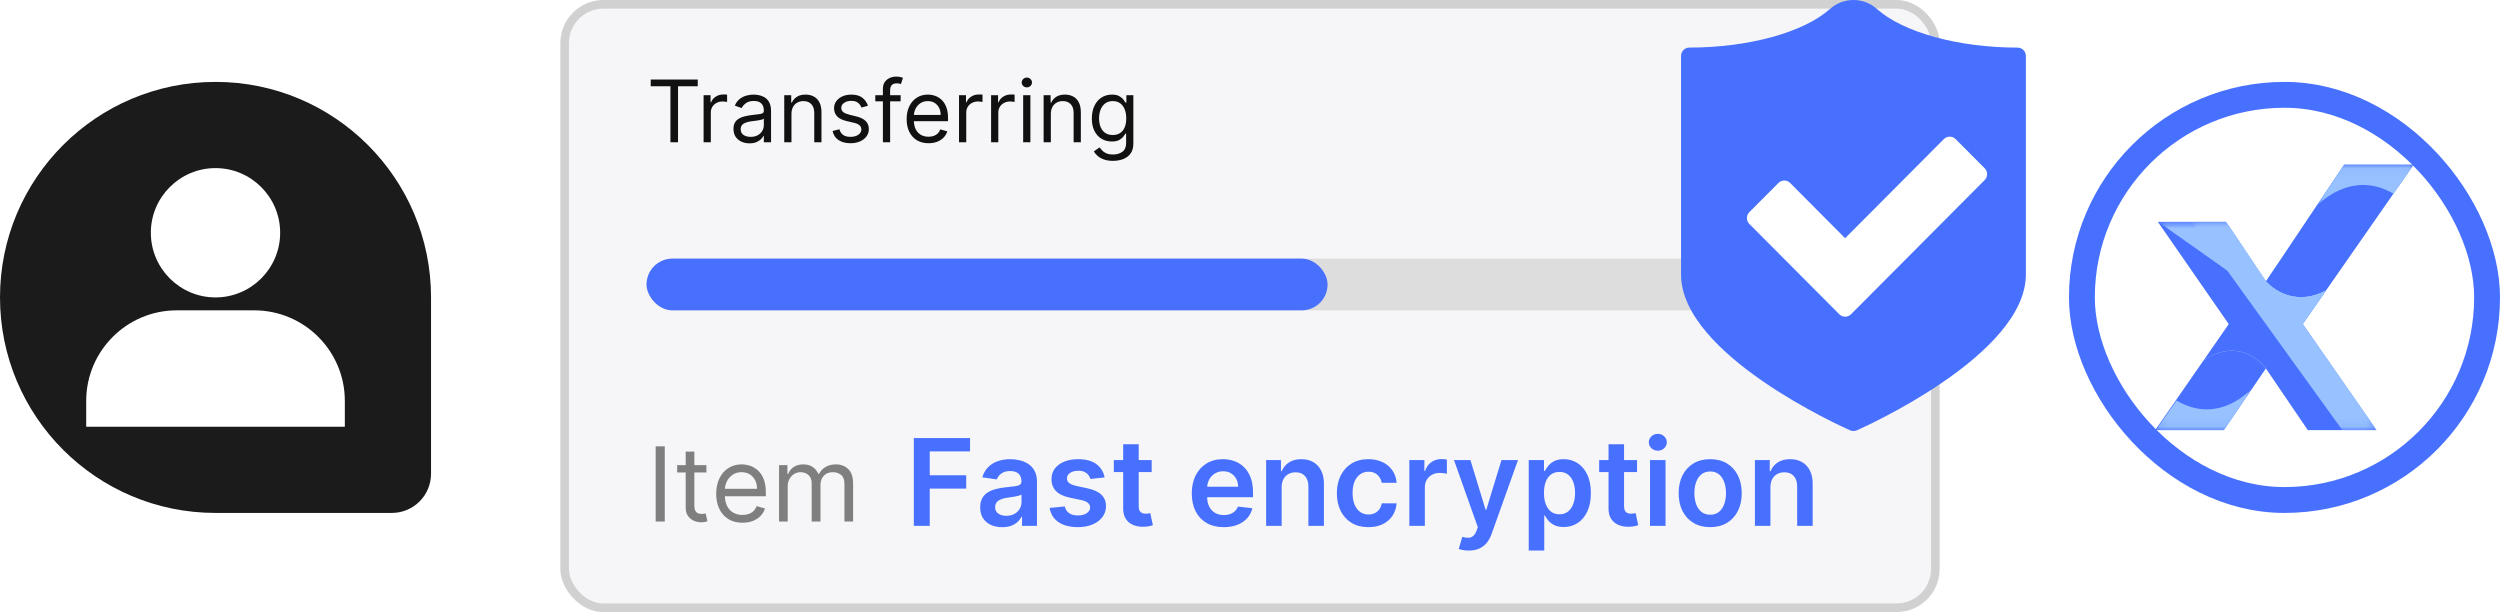 <svg width="290" height="71" viewBox="0 0 290 71" fill="none" xmlns="http://www.w3.org/2000/svg">
<g clip-path="url(#clip0_2377_3738)">
<path d="M0 34.5C0 20.693 11.193 9.5 25 9.5V9.5C38.807 9.5 50 20.693 50 34.5V54.955C50 57.465 47.965 59.5 45.455 59.5H25C11.193 59.5 0 48.307 0 34.5V34.5Z" fill="#1B1B1B"/>
<path d="M40 46.5C40 40.71 35.288 36 29.5 36H20.5C14.711 36 10 40.71 10 46.5V49.5H40V46.5Z" fill="white"/>
<path d="M32.498 27C32.498 22.864 29.134 19.5 24.998 19.5C20.863 19.5 17.498 22.864 17.498 27C17.498 31.136 20.863 34.5 24.998 34.5C29.134 34.5 32.498 31.136 32.498 27Z" fill="white"/>
<rect x="65.5" y="0.5" width="159" height="70" rx="4.5" fill="#F6F5F8"/>
<rect x="65.5" y="0.5" width="159" height="70" rx="4.5" stroke="#D1D1D1"/>
<path d="M75.483 10.008V9.227H80.938V10.008H78.651V16.5H77.77V10.008H75.483ZM81.617 16.5V11.046H82.426V11.869H82.483C82.583 11.599 82.763 11.38 83.023 11.212C83.283 11.044 83.577 10.96 83.904 10.96C83.965 10.96 84.042 10.961 84.134 10.964C84.227 10.966 84.297 10.97 84.344 10.974V11.827C84.316 11.82 84.25 11.809 84.149 11.795C84.049 11.778 83.944 11.77 83.833 11.77C83.567 11.77 83.331 11.825 83.122 11.937C82.916 12.046 82.753 12.197 82.632 12.391C82.514 12.583 82.455 12.802 82.455 13.048V16.5H81.617ZM86.942 16.628C86.597 16.628 86.283 16.563 86.001 16.433C85.72 16.3 85.496 16.109 85.33 15.861C85.165 15.61 85.082 15.307 85.082 14.952C85.082 14.639 85.143 14.386 85.266 14.192C85.389 13.995 85.554 13.841 85.76 13.73C85.966 13.619 86.193 13.536 86.442 13.482C86.693 13.425 86.945 13.38 87.198 13.347C87.53 13.304 87.798 13.272 88.004 13.251C88.213 13.227 88.364 13.188 88.459 13.133C88.556 13.079 88.604 12.984 88.604 12.849V12.821C88.604 12.471 88.508 12.198 88.317 12.004C88.127 11.81 87.84 11.713 87.454 11.713C87.054 11.713 86.74 11.801 86.513 11.976C86.285 12.151 86.126 12.338 86.033 12.537L85.238 12.253C85.38 11.921 85.569 11.663 85.806 11.479C86.045 11.292 86.306 11.162 86.587 11.088C86.871 11.012 87.151 10.974 87.425 10.974C87.601 10.974 87.802 10.996 88.029 11.038C88.259 11.079 88.48 11.163 88.693 11.29C88.909 11.418 89.087 11.611 89.229 11.869C89.371 12.127 89.442 12.473 89.442 12.906V16.5H88.604V15.761H88.562C88.505 15.88 88.41 16.006 88.278 16.141C88.145 16.276 87.969 16.391 87.749 16.486C87.528 16.581 87.26 16.628 86.942 16.628ZM87.07 15.875C87.402 15.875 87.681 15.81 87.908 15.68C88.138 15.55 88.311 15.381 88.427 15.175C88.545 14.97 88.604 14.753 88.604 14.526V13.758C88.569 13.801 88.491 13.84 88.37 13.876C88.252 13.909 88.114 13.938 87.958 13.964C87.804 13.988 87.654 14.009 87.507 14.028C87.363 14.045 87.246 14.059 87.156 14.071C86.938 14.099 86.734 14.146 86.545 14.21C86.358 14.271 86.206 14.365 86.09 14.49C85.977 14.613 85.92 14.781 85.92 14.994C85.92 15.286 86.028 15.506 86.243 15.655C86.461 15.802 86.737 15.875 87.07 15.875ZM91.81 13.219V16.5H90.972V11.046H91.782V11.898H91.853C91.981 11.621 92.175 11.398 92.435 11.23C92.696 11.06 93.032 10.974 93.444 10.974C93.813 10.974 94.136 11.05 94.413 11.202C94.69 11.351 94.906 11.578 95.059 11.883C95.213 12.187 95.29 12.57 95.29 13.034V16.5H94.452V13.091C94.452 12.662 94.341 12.329 94.118 12.089C93.896 11.848 93.591 11.727 93.202 11.727C92.935 11.727 92.696 11.785 92.485 11.901C92.277 12.017 92.112 12.187 91.991 12.409C91.871 12.632 91.81 12.902 91.81 13.219ZM100.685 12.267L99.933 12.48C99.885 12.355 99.815 12.233 99.723 12.114C99.633 11.994 99.51 11.894 99.354 11.816C99.197 11.738 98.997 11.699 98.754 11.699C98.42 11.699 98.142 11.776 97.919 11.93C97.699 12.081 97.589 12.274 97.589 12.508C97.589 12.717 97.665 12.881 97.816 13.002C97.968 13.123 98.204 13.223 98.526 13.304L99.336 13.503C99.824 13.621 100.187 13.802 100.426 14.046C100.665 14.288 100.785 14.599 100.785 14.98C100.785 15.293 100.695 15.572 100.515 15.818C100.337 16.064 100.089 16.259 99.769 16.401C99.45 16.543 99.078 16.614 98.654 16.614C98.098 16.614 97.637 16.493 97.273 16.251C96.908 16.01 96.677 15.657 96.58 15.193L97.376 14.994C97.451 15.288 97.595 15.508 97.805 15.655C98.019 15.802 98.297 15.875 98.64 15.875C99.031 15.875 99.341 15.792 99.57 15.626C99.802 15.458 99.918 15.257 99.918 15.023C99.918 14.833 99.852 14.675 99.719 14.547C99.587 14.417 99.383 14.32 99.109 14.256L98.2 14.043C97.7 13.924 97.333 13.741 97.099 13.492C96.867 13.241 96.751 12.928 96.751 12.551C96.751 12.243 96.837 11.971 97.01 11.734C97.185 11.498 97.423 11.312 97.724 11.177C98.027 11.042 98.37 10.974 98.754 10.974C99.293 10.974 99.717 11.093 100.025 11.329C100.335 11.566 100.555 11.879 100.685 12.267ZM104.475 11.046V11.756H101.535V11.046H104.475ZM102.416 16.5V10.293C102.416 9.98 102.489 9.72 102.636 9.511C102.783 9.303 102.973 9.147 103.208 9.043C103.442 8.938 103.689 8.886 103.95 8.886C104.156 8.886 104.324 8.903 104.454 8.936C104.584 8.969 104.681 9 104.745 9.028L104.504 9.753C104.461 9.739 104.402 9.721 104.326 9.7C104.253 9.678 104.156 9.668 104.035 9.668C103.758 9.668 103.558 9.737 103.435 9.877C103.314 10.017 103.254 10.222 103.254 10.492V16.5H102.416ZM107.712 16.614C107.187 16.614 106.733 16.498 106.352 16.266C105.973 16.031 105.681 15.704 105.475 15.286C105.271 14.864 105.17 14.374 105.17 13.815C105.17 13.257 105.271 12.764 105.475 12.338C105.681 11.91 105.967 11.576 106.334 11.337C106.704 11.095 107.135 10.974 107.627 10.974C107.911 10.974 108.192 11.022 108.469 11.117C108.746 11.211 108.998 11.365 109.225 11.578C109.452 11.789 109.633 12.068 109.768 12.416C109.903 12.764 109.971 13.193 109.971 13.702V14.057H105.766V13.332H109.118C109.118 13.025 109.057 12.75 108.934 12.508C108.813 12.267 108.64 12.076 108.415 11.937C108.193 11.797 107.93 11.727 107.627 11.727C107.293 11.727 107.004 11.81 106.76 11.976C106.519 12.139 106.333 12.352 106.203 12.615C106.073 12.878 106.008 13.16 106.008 13.46V13.943C106.008 14.355 106.079 14.704 106.221 14.991C106.365 15.275 106.565 15.492 106.821 15.641C107.077 15.787 107.374 15.861 107.712 15.861C107.932 15.861 108.131 15.83 108.309 15.768C108.489 15.704 108.644 15.61 108.774 15.484C108.904 15.357 109.005 15.198 109.076 15.008L109.885 15.236C109.8 15.51 109.657 15.752 109.456 15.96C109.255 16.166 109.006 16.327 108.71 16.443C108.414 16.557 108.081 16.614 107.712 16.614ZM111.246 16.5V11.046H112.055V11.869H112.112C112.211 11.599 112.391 11.38 112.652 11.212C112.912 11.044 113.206 10.96 113.532 10.96C113.594 10.96 113.671 10.961 113.763 10.964C113.856 10.966 113.925 10.97 113.973 10.974V11.827C113.944 11.82 113.879 11.809 113.778 11.795C113.678 11.778 113.573 11.77 113.461 11.77C113.196 11.77 112.96 11.825 112.751 11.937C112.545 12.046 112.382 12.197 112.261 12.391C112.143 12.583 112.084 12.802 112.084 13.048V16.5H111.246ZM114.966 16.5V11.046H115.776V11.869H115.833C115.932 11.599 116.112 11.38 116.373 11.212C116.633 11.044 116.926 10.96 117.253 10.96C117.315 10.96 117.392 10.961 117.484 10.964C117.576 10.966 117.646 10.97 117.694 10.974V11.827C117.665 11.82 117.6 11.809 117.498 11.795C117.399 11.778 117.293 11.77 117.182 11.77C116.917 11.77 116.68 11.825 116.472 11.937C116.266 12.046 116.103 12.197 115.982 12.391C115.864 12.583 115.804 12.802 115.804 13.048V16.5H114.966ZM118.687 16.5V11.046H119.525V16.5H118.687ZM119.113 10.136C118.95 10.136 118.809 10.081 118.691 9.969C118.575 9.858 118.517 9.724 118.517 9.568C118.517 9.412 118.575 9.278 118.691 9.167C118.809 9.056 118.95 9 119.113 9C119.276 9 119.416 9.056 119.532 9.167C119.651 9.278 119.71 9.412 119.71 9.568C119.71 9.724 119.651 9.858 119.532 9.969C119.416 10.081 119.276 10.136 119.113 10.136ZM121.898 13.219V16.5H121.06V11.046H121.87V11.898H121.941C122.069 11.621 122.263 11.398 122.523 11.23C122.783 11.06 123.12 10.974 123.532 10.974C123.901 10.974 124.224 11.05 124.501 11.202C124.778 11.351 124.993 11.578 125.147 11.883C125.301 12.187 125.378 12.57 125.378 13.034V16.5H124.54V13.091C124.54 12.662 124.429 12.329 124.206 12.089C123.984 11.848 123.678 11.727 123.29 11.727C123.023 11.727 122.783 11.785 122.573 11.901C122.364 12.017 122.2 12.187 122.079 12.409C121.958 12.632 121.898 12.902 121.898 13.219ZM129.111 18.659C128.706 18.659 128.358 18.607 128.067 18.503C127.776 18.401 127.533 18.266 127.339 18.098C127.148 17.932 126.995 17.755 126.881 17.565L127.549 17.097C127.625 17.196 127.72 17.31 127.836 17.438C127.952 17.568 128.111 17.68 128.312 17.775C128.516 17.872 128.782 17.921 129.111 17.921C129.552 17.921 129.915 17.814 130.202 17.601C130.488 17.388 130.631 17.054 130.631 16.599V15.492H130.56C130.499 15.591 130.411 15.714 130.297 15.861C130.186 16.005 130.025 16.134 129.814 16.248C129.606 16.359 129.324 16.415 128.969 16.415C128.529 16.415 128.134 16.311 127.783 16.102C127.435 15.894 127.159 15.591 126.956 15.193C126.755 14.796 126.654 14.312 126.654 13.744C126.654 13.186 126.752 12.699 126.949 12.285C127.145 11.868 127.419 11.546 127.769 11.319C128.119 11.089 128.524 10.974 128.983 10.974C129.339 10.974 129.62 11.034 129.829 11.152C130.039 11.268 130.2 11.401 130.312 11.55C130.425 11.697 130.513 11.817 130.574 11.912H130.66V11.046H131.469V16.656C131.469 17.125 131.363 17.506 131.15 17.8C130.939 18.096 130.655 18.312 130.297 18.45C129.942 18.589 129.547 18.659 129.111 18.659ZM129.083 15.662C129.419 15.662 129.703 15.585 129.935 15.431C130.167 15.277 130.344 15.056 130.464 14.767C130.585 14.478 130.645 14.133 130.645 13.73C130.645 13.337 130.586 12.99 130.468 12.69C130.349 12.389 130.174 12.153 129.942 11.983C129.71 11.812 129.424 11.727 129.083 11.727C128.728 11.727 128.432 11.817 128.195 11.997C127.961 12.177 127.784 12.419 127.666 12.722C127.55 13.025 127.492 13.361 127.492 13.73C127.492 14.109 127.551 14.444 127.67 14.735C127.79 15.024 127.968 15.251 128.202 15.417C128.439 15.58 128.733 15.662 129.083 15.662Z" fill="#111111"/>
<rect x="75" y="30" width="140" height="6" rx="3" fill="#DDDDDD"/>
<rect x="75" y="30" width="79" height="6" rx="3" fill="#4770FF"/>
<path d="M77.114 51.773V60.5H76.057V51.773H77.114ZM81.943 53.955V54.807H78.551V53.955H81.943ZM79.539 52.386H80.545V58.625C80.545 58.909 80.586 59.122 80.669 59.264C80.754 59.403 80.862 59.497 80.993 59.545C81.126 59.591 81.267 59.614 81.414 59.614C81.525 59.614 81.616 59.608 81.687 59.597C81.758 59.582 81.815 59.571 81.858 59.562L82.062 60.466C81.994 60.492 81.899 60.517 81.777 60.543C81.654 60.571 81.5 60.585 81.312 60.585C81.028 60.585 80.75 60.524 80.477 60.402C80.207 60.28 79.983 60.094 79.804 59.844C79.627 59.594 79.539 59.278 79.539 58.898V52.386ZM86.13 60.636C85.499 60.636 84.955 60.497 84.498 60.219C84.043 59.938 83.692 59.545 83.445 59.043C83.201 58.537 83.079 57.949 83.079 57.278C83.079 56.608 83.201 56.017 83.445 55.506C83.692 54.992 84.036 54.591 84.476 54.304C84.919 54.014 85.436 53.869 86.027 53.869C86.368 53.869 86.705 53.926 87.037 54.04C87.37 54.153 87.672 54.338 87.945 54.594C88.218 54.847 88.435 55.182 88.597 55.599C88.759 56.017 88.84 56.531 88.84 57.142V57.568H83.794V56.699H87.817C87.817 56.33 87.743 56 87.596 55.71C87.451 55.42 87.243 55.192 86.973 55.024C86.706 54.856 86.391 54.773 86.027 54.773C85.627 54.773 85.28 54.872 84.988 55.071C84.698 55.267 84.475 55.523 84.319 55.838C84.162 56.153 84.084 56.492 84.084 56.852V57.432C84.084 57.926 84.169 58.345 84.34 58.689C84.513 59.03 84.753 59.29 85.06 59.469C85.367 59.645 85.723 59.733 86.13 59.733C86.394 59.733 86.632 59.696 86.846 59.622C87.061 59.545 87.248 59.432 87.404 59.281C87.56 59.128 87.681 58.938 87.766 58.71L88.738 58.983C88.635 59.312 88.463 59.602 88.222 59.852C87.981 60.099 87.682 60.293 87.327 60.432C86.972 60.568 86.573 60.636 86.13 60.636ZM90.37 60.5V53.955H91.341V54.977H91.427C91.563 54.628 91.783 54.356 92.087 54.163C92.391 53.967 92.756 53.869 93.182 53.869C93.614 53.869 93.973 53.967 94.26 54.163C94.55 54.356 94.776 54.628 94.938 54.977H95.006C95.174 54.639 95.425 54.371 95.76 54.172C96.096 53.97 96.498 53.869 96.966 53.869C97.552 53.869 98.03 54.053 98.402 54.419C98.775 54.783 98.961 55.349 98.961 56.119V60.5H97.955V56.119C97.955 55.636 97.823 55.291 97.559 55.084C97.294 54.876 96.983 54.773 96.625 54.773C96.165 54.773 95.809 54.912 95.556 55.19C95.303 55.466 95.177 55.815 95.177 56.239V60.5H94.154V56.017C94.154 55.645 94.033 55.345 93.791 55.118C93.55 54.888 93.239 54.773 92.858 54.773C92.597 54.773 92.353 54.842 92.125 54.981C91.901 55.121 91.719 55.314 91.58 55.561C91.444 55.805 91.375 56.088 91.375 56.409V60.5H90.37Z" fill="#7F7F7F"/>
<path d="M106.004 61V50.818H112.527V52.364H107.849V55.129H112.08V56.675H107.849V61H106.004ZM116.257 61.154C115.773 61.154 115.337 61.068 114.949 60.896C114.565 60.72 114.26 60.461 114.035 60.12C113.813 59.779 113.702 59.358 113.702 58.857C113.702 58.426 113.781 58.07 113.94 57.788C114.099 57.507 114.316 57.281 114.591 57.112C114.867 56.943 115.176 56.816 115.521 56.729C115.869 56.64 116.229 56.575 116.6 56.535C117.047 56.489 117.41 56.448 117.689 56.411C117.967 56.371 118.169 56.312 118.295 56.232C118.425 56.149 118.489 56.022 118.489 55.849V55.82C118.489 55.445 118.378 55.155 118.156 54.95C117.934 54.744 117.614 54.641 117.197 54.641C116.756 54.641 116.406 54.737 116.148 54.93C115.892 55.122 115.72 55.349 115.631 55.611L113.95 55.372C114.083 54.908 114.301 54.52 114.606 54.209C114.911 53.894 115.284 53.659 115.725 53.503C116.166 53.344 116.653 53.264 117.187 53.264C117.555 53.264 117.921 53.307 118.285 53.394C118.65 53.48 118.983 53.622 119.285 53.821C119.586 54.017 119.828 54.283 120.01 54.621C120.196 54.959 120.289 55.382 120.289 55.889V61H118.559V59.951H118.499C118.39 60.163 118.236 60.362 118.037 60.548C117.841 60.73 117.594 60.877 117.296 60.99C117.001 61.099 116.655 61.154 116.257 61.154ZM116.724 59.832C117.086 59.832 117.399 59.76 117.664 59.618C117.929 59.472 118.133 59.28 118.275 59.041C118.421 58.803 118.494 58.542 118.494 58.261V57.361C118.438 57.407 118.342 57.45 118.206 57.49C118.073 57.53 117.924 57.565 117.758 57.594C117.593 57.624 117.429 57.651 117.266 57.674C117.104 57.697 116.963 57.717 116.844 57.734C116.575 57.77 116.335 57.83 116.123 57.913C115.911 57.995 115.743 58.111 115.621 58.261C115.498 58.407 115.437 58.595 115.437 58.827C115.437 59.159 115.558 59.409 115.8 59.578C116.041 59.747 116.35 59.832 116.724 59.832ZM128.134 55.382L126.493 55.561C126.447 55.395 126.366 55.24 126.25 55.094C126.137 54.948 125.985 54.83 125.792 54.741C125.6 54.651 125.365 54.606 125.086 54.606C124.712 54.606 124.397 54.688 124.142 54.85C123.89 55.013 123.766 55.223 123.769 55.481C123.766 55.704 123.847 55.884 124.013 56.023C124.182 56.163 124.46 56.277 124.848 56.367L126.15 56.645C126.873 56.801 127.41 57.048 127.761 57.386C128.116 57.724 128.295 58.166 128.298 58.713C128.295 59.194 128.154 59.618 127.876 59.986C127.6 60.35 127.218 60.635 126.727 60.841C126.237 61.046 125.673 61.149 125.037 61.149C124.102 61.149 123.35 60.954 122.78 60.562C122.21 60.168 121.87 59.62 121.76 58.917L123.515 58.748C123.595 59.093 123.764 59.353 124.023 59.528C124.281 59.704 124.617 59.792 125.032 59.792C125.459 59.792 125.802 59.704 126.061 59.528C126.323 59.353 126.454 59.136 126.454 58.877C126.454 58.658 126.369 58.478 126.2 58.335C126.034 58.193 125.776 58.083 125.425 58.007L124.122 57.734C123.39 57.581 122.848 57.324 122.496 56.963C122.145 56.599 121.971 56.138 121.974 55.581C121.971 55.11 122.099 54.703 122.357 54.358C122.619 54.01 122.982 53.742 123.446 53.553C123.913 53.36 124.452 53.264 125.062 53.264C125.956 53.264 126.661 53.455 127.175 53.836C127.692 54.217 128.011 54.733 128.134 55.382ZM133.595 53.364V54.756H129.205V53.364H133.595ZM130.289 51.534H132.089V58.703C132.089 58.945 132.125 59.131 132.198 59.26C132.275 59.386 132.374 59.472 132.497 59.519C132.619 59.565 132.755 59.588 132.904 59.588C133.017 59.588 133.12 59.58 133.213 59.563C133.309 59.547 133.382 59.532 133.431 59.519L133.735 60.925C133.638 60.959 133.501 60.995 133.322 61.035C133.146 61.075 132.931 61.098 132.676 61.104C132.225 61.118 131.819 61.05 131.458 60.901C131.096 60.748 130.81 60.513 130.597 60.195C130.389 59.876 130.286 59.479 130.289 59.001V51.534ZM141.954 61.149C141.188 61.149 140.527 60.99 139.97 60.672C139.417 60.35 138.991 59.896 138.692 59.31C138.394 58.72 138.245 58.025 138.245 57.227C138.245 56.441 138.394 55.752 138.692 55.158C138.994 54.562 139.415 54.098 139.955 53.766C140.496 53.432 141.13 53.264 141.859 53.264C142.33 53.264 142.774 53.34 143.192 53.493C143.613 53.642 143.984 53.874 144.305 54.189C144.63 54.504 144.885 54.905 145.071 55.392C145.257 55.876 145.349 56.453 145.349 57.122V57.674H139.09V56.461H143.624C143.621 56.116 143.546 55.81 143.401 55.541C143.255 55.269 143.051 55.056 142.789 54.9C142.531 54.744 142.229 54.666 141.884 54.666C141.516 54.666 141.193 54.756 140.915 54.935C140.636 55.11 140.419 55.342 140.263 55.631C140.111 55.916 140.033 56.229 140.03 56.57V57.629C140.03 58.073 140.111 58.455 140.273 58.773C140.436 59.088 140.663 59.33 140.955 59.499C141.246 59.664 141.588 59.747 141.979 59.747C142.241 59.747 142.478 59.711 142.69 59.638C142.902 59.562 143.086 59.45 143.241 59.305C143.397 59.159 143.515 58.978 143.594 58.763L145.275 58.952C145.169 59.396 144.967 59.784 144.668 60.115C144.373 60.443 143.996 60.698 143.535 60.881C143.074 61.06 142.547 61.149 141.954 61.149ZM148.672 56.526V61H146.872V53.364H148.592V54.661H148.682C148.857 54.234 149.137 53.894 149.522 53.642C149.91 53.39 150.389 53.264 150.959 53.264C151.486 53.264 151.945 53.377 152.336 53.602C152.73 53.828 153.035 54.154 153.251 54.582C153.469 55.009 153.577 55.528 153.574 56.138V61H151.774V56.416C151.774 55.906 151.641 55.506 151.376 55.218C151.114 54.93 150.751 54.785 150.287 54.785C149.973 54.785 149.693 54.855 149.447 54.994C149.205 55.13 149.015 55.327 148.876 55.586C148.74 55.844 148.672 56.158 148.672 56.526ZM158.734 61.149C157.972 61.149 157.317 60.982 156.77 60.647C156.227 60.312 155.808 59.85 155.513 59.26C155.221 58.667 155.075 57.984 155.075 57.212C155.075 56.436 155.224 55.752 155.523 55.158C155.821 54.562 156.242 54.098 156.785 53.766C157.332 53.432 157.979 53.264 158.724 53.264C159.344 53.264 159.893 53.379 160.37 53.607C160.85 53.833 161.233 54.153 161.518 54.567C161.803 54.978 161.966 55.458 162.006 56.008H160.285C160.216 55.641 160.05 55.334 159.788 55.089C159.53 54.84 159.183 54.716 158.749 54.716C158.381 54.716 158.058 54.815 157.78 55.014C157.501 55.21 157.284 55.492 157.128 55.859C156.976 56.227 156.9 56.668 156.9 57.182C156.9 57.702 156.976 58.15 157.128 58.524C157.281 58.895 157.495 59.182 157.77 59.384C158.048 59.583 158.375 59.682 158.749 59.682C159.014 59.682 159.251 59.633 159.46 59.533C159.672 59.431 159.849 59.283 159.992 59.091C160.135 58.899 160.232 58.665 160.285 58.39H162.006C161.962 58.93 161.803 59.409 161.528 59.827C161.253 60.241 160.879 60.566 160.405 60.801C159.931 61.033 159.374 61.149 158.734 61.149ZM163.483 61V53.364H165.228V54.636H165.308C165.447 54.196 165.686 53.856 166.024 53.617C166.365 53.375 166.755 53.254 167.192 53.254C167.292 53.254 167.403 53.259 167.525 53.269C167.651 53.276 167.756 53.287 167.838 53.304V54.959C167.762 54.933 167.641 54.91 167.475 54.89C167.313 54.867 167.156 54.855 167.003 54.855C166.675 54.855 166.38 54.926 166.118 55.069C165.86 55.208 165.656 55.402 165.507 55.651C165.358 55.899 165.283 56.186 165.283 56.511V61H163.483ZM170.385 63.864C170.14 63.864 169.913 63.844 169.704 63.804C169.499 63.767 169.334 63.724 169.212 63.675L169.629 62.273C169.891 62.349 170.125 62.385 170.33 62.382C170.536 62.379 170.717 62.314 170.872 62.188C171.031 62.066 171.166 61.86 171.275 61.572L171.429 61.159L168.66 53.364H170.569L172.329 59.131H172.409L174.173 53.364H176.088L173.03 61.925C172.887 62.329 172.699 62.675 172.463 62.964C172.228 63.255 171.94 63.477 171.598 63.63C171.26 63.786 170.856 63.864 170.385 63.864ZM177.333 63.864V53.364H179.103V54.626H179.207C179.3 54.441 179.431 54.244 179.6 54.035C179.769 53.823 179.998 53.642 180.286 53.493C180.574 53.34 180.942 53.264 181.39 53.264C181.98 53.264 182.512 53.415 182.986 53.717C183.463 54.015 183.841 54.457 184.119 55.044C184.401 55.627 184.542 56.343 184.542 57.192C184.542 58.03 184.404 58.743 184.129 59.33C183.854 59.916 183.479 60.364 183.006 60.672C182.532 60.98 181.995 61.134 181.395 61.134C180.957 61.134 180.594 61.061 180.306 60.916C180.018 60.77 179.786 60.594 179.61 60.389C179.438 60.18 179.303 59.983 179.207 59.797H179.133V63.864H177.333ZM179.098 57.182C179.098 57.676 179.167 58.108 179.307 58.479C179.449 58.851 179.653 59.141 179.918 59.349C180.187 59.555 180.511 59.658 180.893 59.658C181.29 59.658 181.623 59.552 181.892 59.34C182.16 59.124 182.363 58.831 182.498 58.459C182.638 58.085 182.707 57.659 182.707 57.182C182.707 56.708 182.639 56.287 182.503 55.919C182.367 55.551 182.165 55.263 181.897 55.054C181.628 54.845 181.294 54.741 180.893 54.741C180.508 54.741 180.182 54.842 179.913 55.044C179.645 55.246 179.441 55.53 179.302 55.894C179.166 56.259 179.098 56.688 179.098 57.182ZM189.896 53.364V54.756H185.506V53.364H189.896ZM186.59 51.534H188.39V58.703C188.39 58.945 188.426 59.131 188.499 59.26C188.575 59.386 188.675 59.472 188.797 59.519C188.92 59.565 189.056 59.588 189.205 59.588C189.318 59.588 189.421 59.58 189.513 59.563C189.609 59.547 189.682 59.532 189.732 59.519L190.035 60.925C189.939 60.959 189.802 60.995 189.623 61.035C189.447 61.075 189.232 61.098 188.976 61.104C188.526 61.118 188.12 61.05 187.758 60.901C187.397 60.748 187.11 60.513 186.898 60.195C186.689 59.876 186.587 59.479 186.59 59.001V51.534ZM191.401 61V53.364H193.201V61H191.401ZM192.306 52.28C192.021 52.28 191.776 52.185 191.57 51.996C191.365 51.804 191.262 51.574 191.262 51.305C191.262 51.034 191.365 50.803 191.57 50.614C191.776 50.422 192.021 50.326 192.306 50.326C192.594 50.326 192.84 50.422 193.042 50.614C193.247 50.803 193.35 51.034 193.35 51.305C193.35 51.574 193.247 51.804 193.042 51.996C192.84 52.185 192.594 52.28 192.306 52.28ZM198.383 61.149C197.637 61.149 196.991 60.985 196.444 60.657C195.897 60.329 195.473 59.87 195.171 59.28C194.873 58.69 194.724 58.001 194.724 57.212C194.724 56.423 194.873 55.732 195.171 55.139C195.473 54.545 195.897 54.084 196.444 53.756C196.991 53.428 197.637 53.264 198.383 53.264C199.128 53.264 199.775 53.428 200.322 53.756C200.868 54.084 201.291 54.545 201.589 55.139C201.891 55.732 202.042 56.423 202.042 57.212C202.042 58.001 201.891 58.69 201.589 59.28C201.291 59.87 200.868 60.329 200.322 60.657C199.775 60.985 199.128 61.149 198.383 61.149ZM198.393 59.707C198.797 59.707 199.135 59.596 199.407 59.374C199.679 59.149 199.881 58.847 200.013 58.469C200.149 58.092 200.217 57.671 200.217 57.207C200.217 56.739 200.149 56.317 200.013 55.939C199.881 55.558 199.679 55.255 199.407 55.029C199.135 54.804 198.797 54.691 198.393 54.691C197.978 54.691 197.634 54.804 197.358 55.029C197.087 55.255 196.883 55.558 196.747 55.939C196.614 56.317 196.548 56.739 196.548 57.207C196.548 57.671 196.614 58.092 196.747 58.469C196.883 58.847 197.087 59.149 197.358 59.374C197.634 59.596 197.978 59.707 198.393 59.707ZM205.369 56.526V61H203.569V53.364H205.289V54.661H205.379C205.555 54.234 205.835 53.894 206.219 53.642C206.607 53.39 207.086 53.264 207.656 53.264C208.183 53.264 208.642 53.377 209.033 53.602C209.427 53.828 209.732 54.154 209.948 54.582C210.167 55.009 210.274 55.528 210.271 56.138V61H208.471V56.416C208.471 55.906 208.339 55.506 208.074 55.218C207.812 54.93 207.449 54.785 206.985 54.785C206.67 54.785 206.39 54.855 206.145 54.994C205.903 55.13 205.712 55.327 205.573 55.586C205.437 55.844 205.369 56.158 205.369 56.526Z" fill="#4770FF"/>
<path d="M234.037 5.522C227.167 5.522 220.755 3.757 217.705 1.028C216.967 0.365 216.005 0 215 0C213.995 0 213.032 0.365 212.292 1.028C209.242 3.757 202.832 5.52 195.962 5.52C195.43 5.522 195 5.955 195 6.487V31.837C195 41.163 213.813 49.565 214.615 49.917C214.738 49.97 214.87 50 215.003 50C215.135 50 215.265 49.97 215.387 49.92C216.19 49.565 235 41.165 235 31.837V6.487C235 5.955 234.57 5.522 234.037 5.522Z" fill="#4770FF"/>
<path d="M207.659 21.225C207.282 20.847 206.674 20.847 206.297 21.225L202.922 24.61C202.547 24.987 202.547 25.6 202.922 25.977L213.357 36.455C213.544 36.642 213.792 36.737 214.037 36.737C214.284 36.737 214.532 36.642 214.717 36.455L230.224 20.885C230.404 20.705 230.504 20.457 230.504 20.202C230.504 19.947 230.404 19.7 230.224 19.52L226.849 16.135C226.474 15.757 225.864 15.757 225.487 16.135L214.034 27.632L207.659 21.225Z" fill="white"/>
<g filter="url(#filter0_d_2377_3738)">
<rect x="240" y="9.5" width="50" height="50" rx="25" fill="white"/>
<rect x="241.5" y="11" width="47" height="47" rx="23.5" stroke="#4770FF" stroke-width="3"/>
<path d="M275.675 49.899H267.708L262.839 42.735C262.839 42.735 260.058 38.82 255.607 41.816L258.534 37.596L250.316 25.74H258.208L262.839 32.656C262.839 32.656 265.592 35.947 269.818 33.704L267.11 37.596L275.675 49.899Z" fill="#4770FF"/>
<path d="M279.989 19.09L269.814 33.705C265.589 35.948 262.836 32.656 262.836 32.656L271.921 19.09H279.989Z" fill="#4770FF"/>
<path d="M262.836 42.735L257.966 49.899H250L255.603 41.816C260.054 38.82 262.836 42.735 262.836 42.735Z" fill="#4770FF"/>
<mask id="mask0_2377_3738" style="mask-type:luminance" maskUnits="userSpaceOnUse" x="254" y="25" width="22" height="25">
<path d="M275.685 25.746H254.271V49.905H275.685V25.746Z" fill="black"/>
<mask id="mask1_2377_3738" style="mask-type:luminance" maskUnits="userSpaceOnUse" x="254" y="25" width="22" height="25">
<path d="M275.702 25.752H254.289V49.91H275.702V25.752Z" fill="white"/>
</mask>
<g mask="url(#mask1_2377_3738)">
<path d="M268.503 15.638L287.109 41.794L261.479 60.026L242.873 33.87L268.503 15.638Z" fill="url(#paint0_linear_2377_3738)"/>
</g>
</mask>
<g mask="url(#mask0_2377_3738)">
<mask id="mask2_2377_3738" style="mask-type:luminance" maskUnits="userSpaceOnUse" x="254" y="25" width="22" height="25">
<path d="M275.69 25.716H254.277V49.875H275.69V25.716Z" fill="white"/>
</mask>
<g mask="url(#mask2_2377_3738)">
<path d="M254.277 25.72L271.707 49.879H275.69L267.125 37.576L269.834 33.685C265.608 35.928 262.854 32.636 262.854 32.636L258.223 25.72H254.277Z" fill="#97C1FF"/>
</g>
</g>
<g opacity="0.5">
<mask id="mask3_2377_3738" style="mask-type:luminance" maskUnits="userSpaceOnUse" x="262" y="30" width="8" height="5">
<path d="M269.835 30.566H262.855V34.464H269.835V30.566Z" fill="white"/>
</mask>
<g mask="url(#mask3_2377_3738)">
<path d="M269.831 33.685C269.831 33.685 264.948 34.621 264.235 30.57L262.852 32.636C262.852 32.636 265.605 35.928 269.831 33.685Z" fill="#4770FF"/>
</g>
</g>
<g opacity="0.5">
<mask id="mask4_2377_3738" style="mask-type:luminance" maskUnits="userSpaceOnUse" x="255" y="40" width="8" height="6">
<path d="M262.822 40.672H255.59V45.458H262.822V40.672Z" fill="white"/>
</mask>
<g mask="url(#mask4_2377_3738)">
<path d="M255.592 41.803C255.592 41.803 260.962 40.132 260.963 45.46L262.824 42.722C262.824 42.722 260.042 38.806 255.592 41.803Z" fill="#4770FF"/>
</g>
</g>
<mask id="mask5_2377_3738" style="mask-type:luminance" maskUnits="userSpaceOnUse" x="268" y="19" width="13" height="5">
<path d="M280.002 19.09H268.686V23.939H280.002V19.09Z" fill="black"/>
<mask id="mask6_2377_3738" style="mask-type:luminance" maskUnits="userSpaceOnUse" x="268" y="19" width="12" height="5">
<path d="M279.837 19.09H268.697V23.939H279.837V19.09Z" fill="white"/>
</mask>
<g mask="url(#mask6_2377_3738)">
<path d="M281.916 20.283L277.092 28.736L266.602 22.75L271.426 14.296L281.916 20.283Z" fill="url(#paint1_linear_2377_3738)"/>
</g>
</mask>
<g mask="url(#mask5_2377_3738)">
<mask id="mask7_2377_3738" style="mask-type:luminance" maskUnits="userSpaceOnUse" x="268" y="19" width="13" height="5">
<path d="M280.006 19.09H268.689V23.939H280.006V19.09Z" fill="white"/>
</mask>
<g mask="url(#mask7_2377_3738)">
<path d="M268.686 23.939C268.686 23.939 272.638 19.517 277.649 22.469L280.002 19.09H271.933L268.686 23.939Z" fill="#97C1FF"/>
</g>
</g>
<mask id="mask8_2377_3738" style="mask-type:luminance" maskUnits="userSpaceOnUse" x="250" y="45" width="12" height="5">
<path d="M261.227 45.058H250.088V49.908H261.227V45.058Z" fill="black"/>
<mask id="mask9_2377_3738" style="mask-type:luminance" maskUnits="userSpaceOnUse" x="250" y="45" width="12" height="5">
<path d="M261.249 45.06H250.109V49.91H261.249V45.06Z" fill="white"/>
</mask>
<g mask="url(#mask9_2377_3738)">
<path d="M248.014 48.717L252.838 40.264L263.329 46.25L258.504 54.704L248.014 48.717Z" fill="url(#paint2_linear_2377_3738)"/>
</g>
</mask>
<g mask="url(#mask8_2377_3738)">
<mask id="mask10_2377_3738" style="mask-type:luminance" maskUnits="userSpaceOnUse" x="250" y="45" width="12" height="5">
<path d="M261.245 45.029H250.105V49.879H261.245V45.029Z" fill="white"/>
</mask>
<g mask="url(#mask10_2377_3738)">
<path d="M261.239 45.033C261.239 45.033 257.486 49.422 252.474 46.47L250.1 49.882H257.991L261.239 45.033Z" fill="#97C1FF"/>
</g>
</g>
<mask id="mask11_2377_3738" style="mask-type:luminance" maskUnits="userSpaceOnUse" x="250" y="25" width="20" height="13">
<path d="M269.83 25.746H250.328V37.601H269.83V25.746Z" fill="black"/>
<mask id="mask12_2377_3738" style="mask-type:luminance" maskUnits="userSpaceOnUse" x="250" y="25" width="20" height="13">
<path d="M269.857 25.752H250.355V37.607H269.857V25.752Z" fill="white"/>
</mask>
<g mask="url(#mask12_2377_3738)">
<path d="M272.313 26.286L268.972 41.655L247.889 37.072L251.23 21.703L272.313 26.286Z" fill="url(#paint3_linear_2377_3738)"/>
</g>
</mask>
<g mask="url(#mask11_2377_3738)">
<mask id="mask13_2377_3738" style="mask-type:luminance" maskUnits="userSpaceOnUse" x="250" y="25" width="20" height="13">
<path d="M269.846 25.716H250.344V37.572H269.846V25.716Z" fill="white"/>
</mask>
<g mask="url(#mask13_2377_3738)">
<path d="M250.338 25.72L267.132 37.576L269.84 33.685C265.614 35.928 262.861 32.636 262.861 32.636L258.23 25.72H250.338Z" fill="#97C1FF"/>
</g>
</g>
<mask id="mask14_2377_3738" style="mask-type:luminance" maskUnits="userSpaceOnUse" x="254" y="25" width="22" height="25">
<path d="M275.685 25.746H254.271V49.905H275.685V25.746Z" fill="black"/>
<mask id="mask15_2377_3738" style="mask-type:luminance" maskUnits="userSpaceOnUse" x="254" y="25" width="22" height="25">
<path d="M275.702 25.752H254.289V49.91H275.702V25.752Z" fill="white"/>
</mask>
<g mask="url(#mask15_2377_3738)">
<path d="M268.503 15.638L287.109 41.794L261.479 60.026L242.873 33.87L268.503 15.638Z" fill="url(#paint4_linear_2377_3738)"/>
</g>
</mask>
<g mask="url(#mask14_2377_3738)">
<g opacity="0.25">
<mask id="mask16_2377_3738" style="mask-type:luminance" maskUnits="userSpaceOnUse" x="254" y="25" width="22" height="25">
<path d="M275.69 25.716H254.277V49.875H275.69V25.716Z" fill="white"/>
</mask>
<g mask="url(#mask16_2377_3738)">
<path d="M254.277 25.72L271.707 49.879H275.69L267.125 37.576L269.834 33.685C265.608 35.928 262.854 32.636 262.854 32.636L258.223 25.72H254.277Z" fill="#97C1FF"/>
</g>
</g>
</g>
<mask id="mask17_2377_3738" style="mask-type:luminance" maskUnits="userSpaceOnUse" x="268" y="19" width="13" height="5">
<path d="M280.002 19.09H268.686V23.939H280.002V19.09Z" fill="black"/>
<mask id="mask18_2377_3738" style="mask-type:luminance" maskUnits="userSpaceOnUse" x="268" y="19" width="12" height="5">
<path d="M279.837 19.09H268.697V23.939H279.837V19.09Z" fill="white"/>
</mask>
<g mask="url(#mask18_2377_3738)">
<path d="M281.916 20.283L277.092 28.736L266.602 22.75L271.426 14.296L281.916 20.283Z" fill="url(#paint5_linear_2377_3738)"/>
</g>
</mask>
<g mask="url(#mask17_2377_3738)">
<g opacity="0.25">
<mask id="mask19_2377_3738" style="mask-type:luminance" maskUnits="userSpaceOnUse" x="268" y="19" width="13" height="5">
<path d="M280.006 19.09H268.689V23.939H280.006V19.09Z" fill="white"/>
</mask>
<g mask="url(#mask19_2377_3738)">
<path d="M268.686 23.939C268.686 23.939 272.638 19.517 277.649 22.469L280.002 19.09H271.933L268.686 23.939Z" fill="#97C1FF"/>
</g>
</g>
</g>
<mask id="mask20_2377_3738" style="mask-type:luminance" maskUnits="userSpaceOnUse" x="250" y="45" width="12" height="5">
<path d="M261.227 45.058H250.088V49.908H261.227V45.058Z" fill="black"/>
<mask id="mask21_2377_3738" style="mask-type:luminance" maskUnits="userSpaceOnUse" x="250" y="45" width="12" height="5">
<path d="M261.249 45.06H250.109V49.91H261.249V45.06Z" fill="white"/>
</mask>
<g mask="url(#mask21_2377_3738)">
<path d="M248.014 48.717L252.838 40.264L263.329 46.25L258.504 54.704L248.014 48.717Z" fill="url(#paint6_linear_2377_3738)"/>
</g>
</mask>
<g mask="url(#mask20_2377_3738)">
<g opacity="0.25">
<mask id="mask22_2377_3738" style="mask-type:luminance" maskUnits="userSpaceOnUse" x="250" y="45" width="12" height="5">
<path d="M261.245 45.029H250.105V49.879H261.245V45.029Z" fill="white"/>
</mask>
<g mask="url(#mask22_2377_3738)">
<path d="M261.239 45.033C261.239 45.033 257.486 49.422 252.474 46.47L250.1 49.882H257.991L261.239 45.033Z" fill="#97C1FF"/>
</g>
</g>
</g>
<mask id="mask23_2377_3738" style="mask-type:luminance" maskUnits="userSpaceOnUse" x="250" y="25" width="20" height="13">
<path d="M269.83 25.746H250.328V37.601H269.83V25.746Z" fill="black"/>
<mask id="mask24_2377_3738" style="mask-type:luminance" maskUnits="userSpaceOnUse" x="250" y="25" width="20" height="13">
<path d="M269.857 25.752H250.355V37.607H269.857V25.752Z" fill="white"/>
</mask>
<g mask="url(#mask24_2377_3738)">
<path d="M272.313 26.286L268.972 41.655L247.889 37.072L251.23 21.703L272.313 26.286Z" fill="url(#paint7_linear_2377_3738)"/>
</g>
</mask>
<g mask="url(#mask23_2377_3738)">
<g opacity="0.25">
<mask id="mask25_2377_3738" style="mask-type:luminance" maskUnits="userSpaceOnUse" x="250" y="25" width="20" height="13">
<path d="M269.846 25.716H250.344V37.572H269.846V25.716Z" fill="white"/>
</mask>
<g mask="url(#mask25_2377_3738)">
<path d="M250.338 25.72L267.132 37.576L269.84 33.685C265.614 35.928 262.861 32.636 262.861 32.636L258.23 25.72H250.338Z" fill="#97C1FF"/>
</g>
</g>
</g>
</g>
</g>
<defs>
<filter id="filter0_d_2377_3738" x="70" y="-160.5" width="390" height="390" filterUnits="userSpaceOnUse" color-interpolation-filters="sRGB">
<feFlood flood-opacity="0" result="BackgroundImageFix"/>
<feColorMatrix in="SourceAlpha" type="matrix" values="0 0 0 0 0 0 0 0 0 0 0 0 0 0 0 0 0 0 127 0" result="hardAlpha"/>
<feOffset/>
<feGaussianBlur stdDeviation="85"/>
<feComposite in2="hardAlpha" operator="out"/>
<feColorMatrix type="matrix" values="0 0 0 0 0.278 0 0 0 0 0.439 0 0 0 0 1 0 0 0 0.2 0"/>
<feBlend mode="normal" in2="BackgroundImageFix" result="effect1_dropShadow_2377_3738"/>
<feBlend mode="normal" in="SourceGraphic" in2="effect1_dropShadow_2377_3738" result="shape"/>
</filter>
<linearGradient id="paint0_linear_2377_3738" x1="252.369" y1="20.079" x2="274.307" y2="50.92" gradientUnits="userSpaceOnUse">
<stop stop-color="#848484"/>
<stop offset="1"/>
</linearGradient>
<linearGradient id="paint1_linear_2377_3738" x1="280.069" y1="11.325" x2="271.158" y2="26.941" gradientUnits="userSpaceOnUse">
<stop stop-color="white"/>
<stop offset="1"/>
</linearGradient>
<linearGradient id="paint2_linear_2377_3738" x1="249.871" y1="57.666" x2="258.783" y2="42.05" gradientUnits="userSpaceOnUse">
<stop stop-color="white"/>
<stop offset="1"/>
</linearGradient>
<linearGradient id="paint3_linear_2377_3738" x1="265.064" y1="8.767" x2="258.702" y2="38.031" gradientUnits="userSpaceOnUse">
<stop stop-color="white"/>
<stop offset="1"/>
</linearGradient>
<linearGradient id="paint4_linear_2377_3738" x1="252.369" y1="20.079" x2="274.307" y2="50.92" gradientUnits="userSpaceOnUse">
<stop stop-color="#848484"/>
<stop offset="1"/>
</linearGradient>
<linearGradient id="paint5_linear_2377_3738" x1="280.069" y1="11.325" x2="271.158" y2="26.941" gradientUnits="userSpaceOnUse">
<stop stop-color="white"/>
<stop offset="1"/>
</linearGradient>
<linearGradient id="paint6_linear_2377_3738" x1="249.871" y1="57.666" x2="258.783" y2="42.05" gradientUnits="userSpaceOnUse">
<stop stop-color="white"/>
<stop offset="1"/>
</linearGradient>
<linearGradient id="paint7_linear_2377_3738" x1="265.064" y1="8.767" x2="258.702" y2="38.031" gradientUnits="userSpaceOnUse">
<stop stop-color="white"/>
<stop offset="1"/>
</linearGradient>
<clipPath id="clip0_2377_3738">
<rect width="290" height="71" fill="white"/>
</clipPath>
</defs>
</svg>
